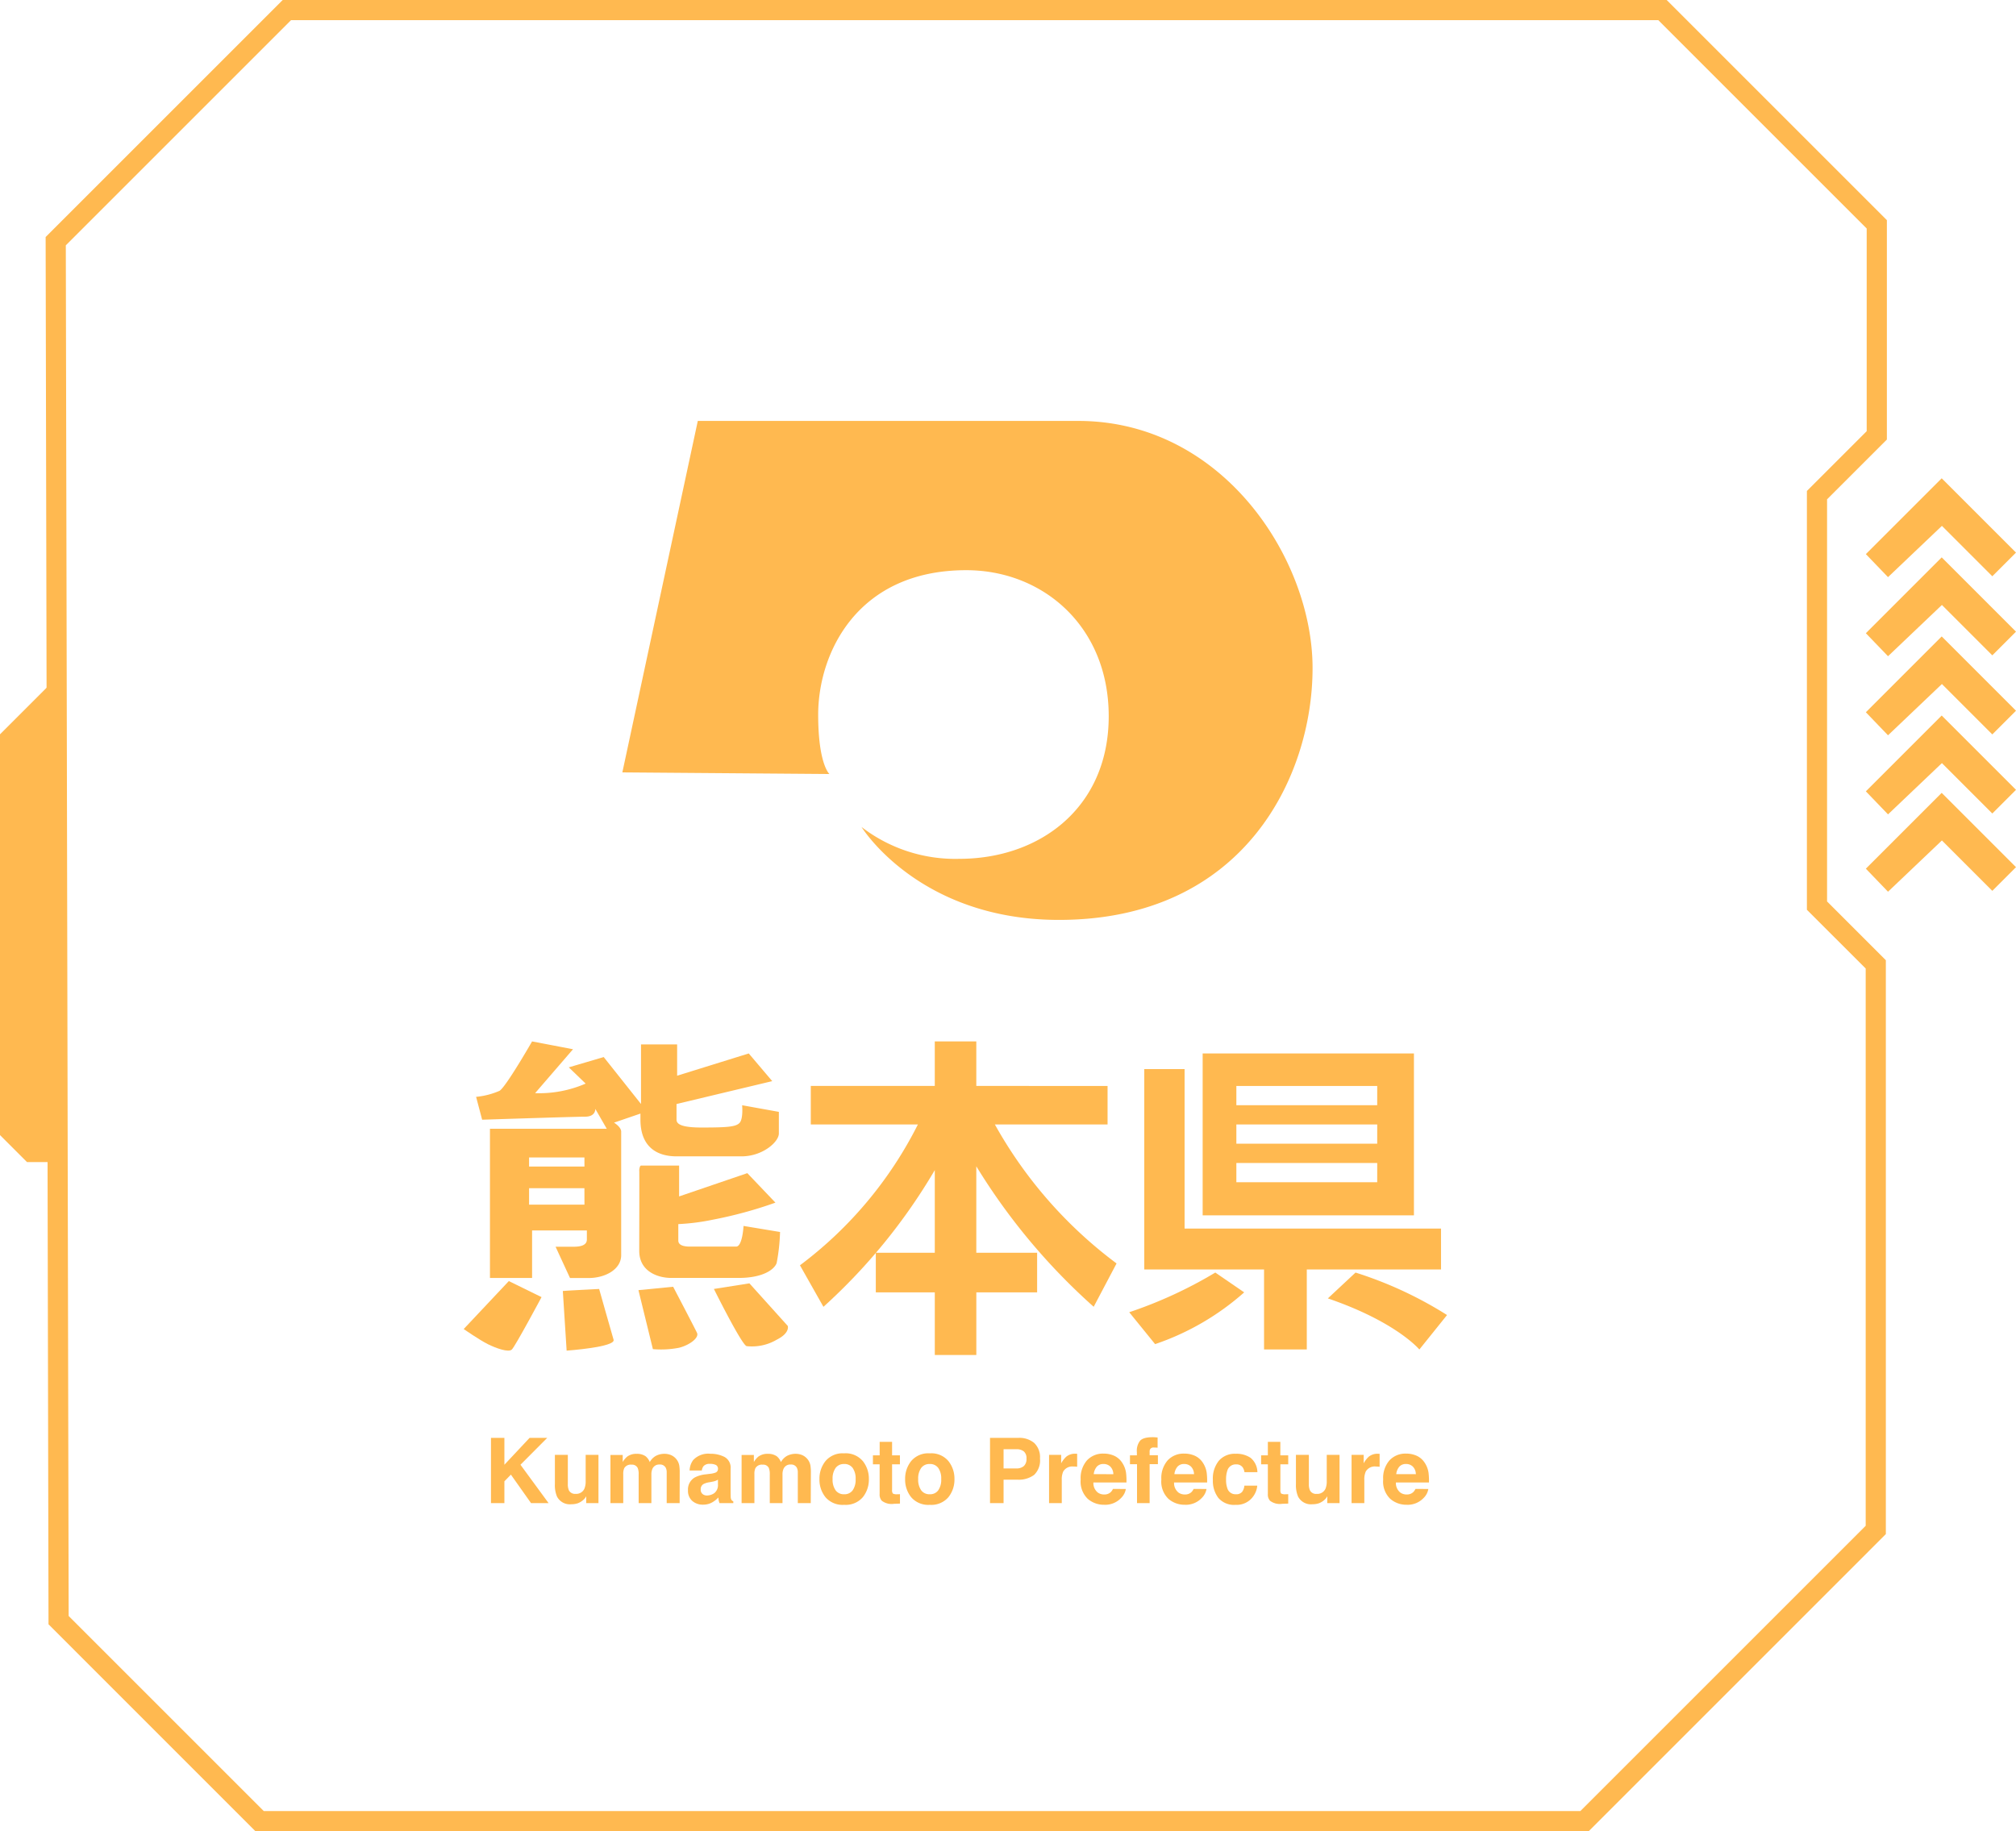 <svg xmlns="http://www.w3.org/2000/svg" width="200" height="181.695" viewBox="0 0 200 181.695"><g id="グループ_574" data-name="グループ 574" transform="translate(-30 -1212.157)"><path id="パス_683" data-name="パス 683" d="M34.089.5h137.3l21.845 21.845v21.768l-5.934 5.932v39.9l5.832 5.832v56.942L163.655 182.2H31.382l-20.525-20.53-.286-137.652zm136.471 2H34.917L12.573 24.844l.282 136L32.21 180.2h130.616l28.307-28.307V96.6l-5.833-5.828V49.217l5.932-5.932V23.173z" transform="translate(23.956 1211.657)" fill="#ffb950"/><path id="長方形_95" data-name="長方形 95" transform="translate(30 1212.44)" fill="none" d="M0 0h200v181.128H0z"/><path id="パス_685" data-name="パス 685" d="M0 145.786v39.765l2.679 2.679h3.039l-.1-48.062z" transform="translate(30 1139.234)" fill="#ffb950"/><path id="パス_684" data-name="パス 684" d="M129.239 121.707l7.485-34.874h37.74c14.332 0 23.249 13.695 23.249 24.524s-6.847 24.987-25.16 24.987c-13.925 0-19.587-9.222-19.587-9.222a15.219 15.219 0 009.714 3.161c7.962 0 14.81-5.072 14.81-14.148 0-8.918-6.529-14.491-14.133-14.491-10.868 0-14.69 8.281-14.69 14.332 0 4.936 1.115 5.892 1.115 5.892z" transform="translate(-37.498 1167.09)" fill="#ffb950"/><g id="グループ_572" data-name="グループ 572" transform="translate(-.374)" fill="#ffb950"><path id="パス_686" data-name="パス 686" d="M113.331 223.771l2.627-.9v.6c0 2.687 1.612 3.643 3.583 3.643h6.449c2.09 0 3.7-1.433 3.7-2.269V222.7l-3.643-.657s.119 1.314-.239 1.732-1.254.478-3.822.478-2.448-.6-2.448-.9v-1.433l9.495-2.269-2.329-2.747-7.106 2.209v-3.105h-3.583v5.912l-3.7-4.658-3.464 1.021 1.672 1.612a11.6 11.6 0 01-5.016.95l3.762-4.359-4.061-.776s-2.568 4.479-3.225 4.9a7.6 7.6 0 01-2.329.6l.6 2.269s9.137-.3 10.211-.3 1.015-.776 1.015-.776l1.135 1.971h-11.586v14.809h4.18v-4.718h5.434v.9c0 .537-.537.717-1.314.717h-1.791l1.433 3.105h1.851c1.612 0 3.225-.836 3.225-2.269v-12.252c0-.478-.717-.9-.717-.9m-2.926 8.141h-5.494v-1.632h5.49zm0-3.782h-5.494v-.9h5.49z" transform="translate(-22.048 1099.781)"/><path id="パス_690" data-name="パス 690" d="M136.7 252.647h6.7c2.369 0 3.523-.816 3.762-1.473a18.876 18.876 0 00.338-3.086l-3.623-.6s-.1 2.05-.737 2.05h-4.559c-.815 0-1.174-.219-1.174-.6v-1.632a21.684 21.684 0 003.424-.438 41.917 41.917 0 006.21-1.692l-2.788-2.926-6.767 2.309V241.5h-3.776c-.14 0-.179.438-.179.438.02.02 0 5.971 0 8.022s1.851 2.687 3.165 2.687" transform="translate(-39.74 1086.312)"/><path id="パス_691" data-name="パス 691" d="M97.072 270.257s1.592 1.095 2.389 1.493 2.05.856 2.389.537 2.946-5.2 2.946-5.2l-3.245-1.592z" transform="translate(-20.698 1073.776)"/><path id="パス_692" data-name="パス 692" d="M121.258 267.125s-3.523.179-3.6.2l.378 5.919s4.877-.346 4.658-1.082-1.433-5.036-1.433-5.036" transform="translate(-31.448 1072.929)"/><path id="パス_693" data-name="パス 693" d="M136.807 266.667l-3.443.338 1.433 5.852a9.334 9.334 0 002.607-.139c1.075-.279 1.991-1 1.771-1.473s-2.369-4.578-2.369-4.578" transform="translate(-39.652 1073.167)"/><path id="パス_694" data-name="パス 694" d="M156.356 270.179l-3.8-4.22-3.523.557s2.747 5.534 3.244 5.673a4.835 4.835 0 002.986-.637c1.354-.677 1.095-1.373 1.095-1.373" transform="translate(-47.835 1073.537)"/><path id="パス_687" data-name="パス 687" d="M186.242 223.949h11.179v-3.822H184.4v-4.419h-4.12v4.419h-12.3v3.822h10.625a39.736 39.736 0 01-11.7 13.974l2.329 4.12a57.519 57.519 0 0011.047-13.565v8.2h-5.851v3.933h5.852v6.21h4.12v-6.21h6.031v-3.933H184.4V228.1a61.914 61.914 0 0011.645 13.939l2.269-4.3a43.676 43.676 0 01-12.075-13.794" transform="translate(-57.17 1099.782)"/><path id="パス_688" data-name="パス 688" d="M271.491 218.209h-20.96v16.064h20.96zm-3.643 12.779h-13.973v-1.911h13.974zm0-3.822h-13.973v-1.911h13.974zm0-3.822h-13.973v-1.911h13.974z" transform="translate(-100.846 1098.476)"/><path id="パス_689" data-name="パス 689" d="M267.845 237.283h-25.439v-15.825h-4v19.885h11.883v7.937h4.24v-7.937h13.317z" transform="translate(-94.513 1096.778)"/><path id="パス_695" data-name="パス 695" d="M235.281 267.654l2.568 3.165a25.765 25.765 0 008.838-5.136l-2.866-1.966a43.31 43.31 0 01-8.539 3.937" transform="translate(-92.881 1074.708)"/><path id="パス_696" data-name="パス 696" d="M279.277 263.718l-2.747 2.564c6.808 2.329 9.077 5.071 9.077 5.071l2.747-3.421a38.942 38.942 0 00-9.077-4.213" transform="translate(-114.424 1074.708)"/></g><path id="長方形_96" data-name="長方形 96" transform="translate(30 1212.44)" fill="none" d="M0 0h200v181.128H0z"/><path id="パス_697" data-name="パス 697" d="M389.669 108.559l5.346-5.087 5 5 2.35-2.349-7.372-7.372-7.523 7.523z" transform="translate(-172.365 1160.865)" fill="#ffb950"/><path id="パス_698" data-name="パス 698" d="M389.669 124.983l5.346-5.087 5 5 2.35-2.35-7.372-7.372-7.523 7.526z" transform="translate(-172.365 1152.288)" fill="#ffb950"/><path id="パス_699" data-name="パス 699" d="M389.669 141.407l5.346-5.087 5 5 2.35-2.35-7.372-7.372-7.523 7.523z" transform="translate(-172.365 1143.709)" fill="#ffb950"/><path id="パス_700" data-name="パス 700" d="M389.669 157.831l5.346-5.087 5 5 2.35-2.35-7.372-7.372-7.523 7.523z" transform="translate(-172.365 1135.132)" fill="#ffb950"/><path id="パス_701" data-name="パス 701" d="M389.669 173.895l5.346-5.087 5 5 2.35-2.35-7.372-7.372-7.523 7.523z" transform="translate(-172.365 1126.742)" fill="#ffb950"/><path id="長方形_97" data-name="長方形 97" transform="translate(30 1212.44)" fill="none" d="M0 0h200v181.128H0z"/><path id="パス_2180" data-name="パス 2180" d="M6.425 0h-1.74l-2-2.83-.646.664V0H.708v-6.478h1.331v2.668l2.5-2.667h1.75L3.634-3.81zm3.731-.677q-.018.022-.088.132a.882.882 0 01-.168.193 1.744 1.744 0 01-.569.36 1.939 1.939 0 01-.644.1 1.435 1.435 0 01-1.432-.767A2.926 2.926 0 017.049-1.9v-2.89h1.283v2.89a1.511 1.511 0 00.1.615.669.669 0 00.668.362.879.879 0 00.879-.519 1.877 1.877 0 00.123-.743V-4.79h1.27V0h-1.216zm5.115-2.795a.614.614 0 00-.62-.347.74.74 0 00-.721.347 1.338 1.338 0 00-.1.589V0h-1.27v-4.781h1.217v.7a2.016 2.016 0 01.439-.532 1.5 1.5 0 01.945-.281 1.494 1.494 0 01.888.242 1.406 1.406 0 01.413.576 1.593 1.593 0 01.611-.62 1.864 1.864 0 01.861-.2 1.667 1.667 0 01.624.123 1.392 1.392 0 01.558.431 1.376 1.376 0 01.272.615 4.252 4.252 0 01.044.708L19.424 0h-1.283v-3.05a1 1 0 00-.088-.448.624.624 0 00-.615-.334.72.72 0 00-.716.431 1.352 1.352 0 00-.1.549V0h-1.263v-2.852a1.6 1.6 0 00-.088-.62zm5.493-.8a2.045 2.045 0 011.705-.628 3.029 3.029 0 011.4.312 1.2 1.2 0 01.611 1.178v2.2q0 .229.009.554a.7.7 0 00.075.334.449.449 0 00.185.145V0h-1.366a1.4 1.4 0 01-.083-.272q-.022-.127-.035-.29a2.573 2.573 0 01-.6.479 1.8 1.8 0 01-.914.233 1.572 1.572 0 01-1.074-.371 1.324 1.324 0 01-.424-1.052 1.366 1.366 0 01.681-1.279 3.024 3.024 0 011.1-.308l.426-.053a1.955 1.955 0 00.5-.11.377.377 0 00.268-.356.422.422 0 00-.2-.406 1.277 1.277 0 00-.6-.112.781.781 0 00-.628.22.913.913 0 00-.176.439h-1.211a1.838 1.838 0 01.351-1.033zM21.7-.905a.654.654 0 00.431.145 1.276 1.276 0 00.74-.24 1.012 1.012 0 00.354-.866v-.466a1.361 1.361 0 01-.24.121 2 2 0 01-.332.086l-.281.053a1.816 1.816 0 00-.567.171.574.574 0 00-.29.532.55.55 0 00.185.464zm6.583-2.566a.614.614 0 00-.62-.347.74.74 0 00-.721.347 1.338 1.338 0 00-.1.589V0h-1.27v-4.781h1.217v.7a2.016 2.016 0 01.439-.532 1.5 1.5 0 01.945-.281 1.494 1.494 0 01.888.242 1.406 1.406 0 01.413.576 1.593 1.593 0 01.611-.62 1.864 1.864 0 01.861-.2 1.667 1.667 0 01.624.123 1.392 1.392 0 01.558.431 1.376 1.376 0 01.272.615 4.252 4.252 0 01.044.708L32.432 0h-1.284v-3.05a1 1 0 00-.088-.448.624.624 0 00-.615-.334.72.72 0 00-.716.431 1.352 1.352 0 00-.1.549V0h-1.262v-2.852a1.6 1.6 0 00-.088-.62zm9.308-.712a2.8 2.8 0 01.606 1.8 2.777 2.777 0 01-.606 1.8 2.228 2.228 0 01-1.841.749 2.228 2.228 0 01-1.85-.748 2.777 2.777 0 01-.606-1.8 2.8 2.8 0 01.606-1.8 2.213 2.213 0 011.841-.76 2.213 2.213 0 011.845.758zm-1.846.3a1 1 0 00-.846.389 1.8 1.8 0 00-.3 1.11 1.81 1.81 0 00.3 1.112 1 1 0 00.846.391.993.993 0 00.844-.391 1.82 1.82 0 00.294-1.112 1.809 1.809 0 00-.294-1.11 1 1 0 00-.848-.391zm5.537 2.991v.936l-.593.022a1.592 1.592 0 01-1.213-.308.916.916 0 01-.211-.664v-2.948H38.6v-.892h.668v-1.336H40.5v1.336h.778v.892H40.5v2.531a.57.57 0 00.075.367.823.823 0 00.457.073h.121zm4.8-3.292a2.8 2.8 0 01.606 1.8 2.777 2.777 0 01-.606 1.8 2.228 2.228 0 01-1.842.751 2.228 2.228 0 01-1.84-.749 2.777 2.777 0 01-.606-1.8 2.8 2.8 0 01.606-1.8 2.213 2.213 0 011.841-.76 2.213 2.213 0 011.84.758zm-1.846.3a1 1 0 00-.846.389 1.8 1.8 0 00-.3 1.11 1.81 1.81 0 00.3 1.112 1 1 0 00.846.391.993.993 0 00.844-.391 1.82 1.82 0 00.294-1.112 1.809 1.809 0 00-.294-1.11 1 1 0 00-.845-.39zm8.7 1.556h-1.375V0h-1.345v-6.478h2.821a2.3 2.3 0 011.556.5 1.941 1.941 0 01.58 1.551 1.988 1.988 0 01-.58 1.622 2.554 2.554 0 01-1.656.476zm.633-1.349a.937.937 0 00.264-.738.877.877 0 00-.266-.721 1.154 1.154 0 00-.745-.215h-1.261v1.907h1.261a1.1 1.1 0 00.747-.234zm4.926.044a1.039 1.039 0 00-1.015.492 1.915 1.915 0 00-.145.853V0h-1.261v-4.79h1.2v.835a2.648 2.648 0 01.505-.655 1.376 1.376 0 01.914-.294h.059l.108.007v1.283q-.119-.013-.211-.018t-.149-.002zm5.195 2.227a1.589 1.589 0 01-.444.866 2.175 2.175 0 01-1.723.7 2.429 2.429 0 01-1.613-.589 2.375 2.375 0 01-.7-1.916 2.663 2.663 0 01.631-1.907 2.156 2.156 0 011.637-.664 2.51 2.51 0 011.077.224 1.886 1.886 0 01.791.708 2.414 2.414 0 01.366.984 6.386 6.386 0 01.04.949h-3.279a1.19 1.19 0 00.453 1.011 1.066 1.066 0 00.624.18.9.9 0 00.628-.22 1.044 1.044 0 00.233-.33zm-1.239-1.468a1.09 1.09 0 00-.3-.754.935.935 0 00-.67-.257.851.851 0 00-.675.272 1.36 1.36 0 00-.3.738zm4.39-3.643V-5.5q-.105-.013-.354-.02a.407.407 0 00-.343.11.4.4 0 00-.094.257v.4h.822v.883h-.822V0H64.8v-3.863h-.7v-.883h.686v-.308a1.618 1.618 0 01.259-1.059q.272-.431 1.314-.431.119 0 .215.007zm4.852 5.111a1.589 1.589 0 01-.444.866 2.175 2.175 0 01-1.723.7 2.429 2.429 0 01-1.613-.589 2.375 2.375 0 01-.7-1.916 2.663 2.663 0 01.631-1.907 2.156 2.156 0 011.637-.664 2.51 2.51 0 011.077.224 1.886 1.886 0 01.791.708 2.414 2.414 0 01.365.984 6.386 6.386 0 01.04.949h-3.278a1.19 1.19 0 00.453 1.011 1.066 1.066 0 00.624.18.9.9 0 00.628-.22 1.044 1.044 0 00.233-.33zm-1.24-1.468a1.09 1.09 0 00-.3-.754.935.935 0 00-.67-.257.851.851 0 00-.675.272 1.36 1.36 0 00-.3.738zm6.289-.2h-1.284a1.112 1.112 0 00-.18-.483.755.755 0 00-.655-.29.862.862 0 00-.866.628 2.627 2.627 0 00-.123.888 2.416 2.416 0 00.123.848.836.836 0 00.844.6.744.744 0 00.624-.237 1.181 1.181 0 00.224-.615h1.279a2.1 2.1 0 01-.413 1.081 2.008 2.008 0 01-1.745.822 2.041 2.041 0 01-1.7-.686 2.774 2.774 0 01-.545-1.78 2.815 2.815 0 01.6-1.92 2.1 2.1 0 011.663-.682 2.5 2.5 0 011.474.4 1.88 1.88 0 01.68 1.428zM79.8-.892v.936l-.6.022a1.592 1.592 0 01-1.21-.308.916.916 0 01-.211-.664v-2.948h-.668v-.892h.668v-1.336h1.239v1.336h.782v.892h-.778v2.531a.57.57 0 00.075.367.823.823 0 00.457.073h.121zm3.876.215q-.018.022-.088.132a.882.882 0 01-.167.193 1.744 1.744 0 01-.569.36 1.939 1.939 0 01-.644.1 1.435 1.435 0 01-1.433-.765 2.926 2.926 0 01-.21-1.243v-2.89h1.283v2.89a1.511 1.511 0 00.1.615.669.669 0 00.672.365.879.879 0 00.879-.519 1.877 1.877 0 00.123-.743V-4.79h1.27V0h-1.22zm4.834-2.958a1.039 1.039 0 00-1.015.492 1.915 1.915 0 00-.145.853V0h-1.266v-4.79h1.2v.835a2.648 2.648 0 01.505-.655 1.376 1.376 0 01.911-.29h.059l.108.007v1.283q-.119-.013-.211-.018t-.15-.006zm5.19 2.229a1.589 1.589 0 01-.444.866 2.175 2.175 0 01-1.723.7 2.429 2.429 0 01-1.613-.589 2.375 2.375 0 01-.7-1.916 2.663 2.663 0 01.631-1.907 2.156 2.156 0 011.637-.664 2.51 2.51 0 011.077.224 1.886 1.886 0 01.791.708 2.414 2.414 0 01.366.984 6.386 6.386 0 01.04.949h-3.279a1.19 1.19 0 00.453 1.011 1.066 1.066 0 00.624.18.9.9 0 00.628-.22 1.044 1.044 0 00.233-.33zm-1.239-1.468a1.09 1.09 0 00-.3-.754.935.935 0 00-.67-.257.851.851 0 00-.675.272 1.36 1.36 0 00-.3.738z" transform="translate(78 1361.306)" fill="#ffb950"/></g></svg>